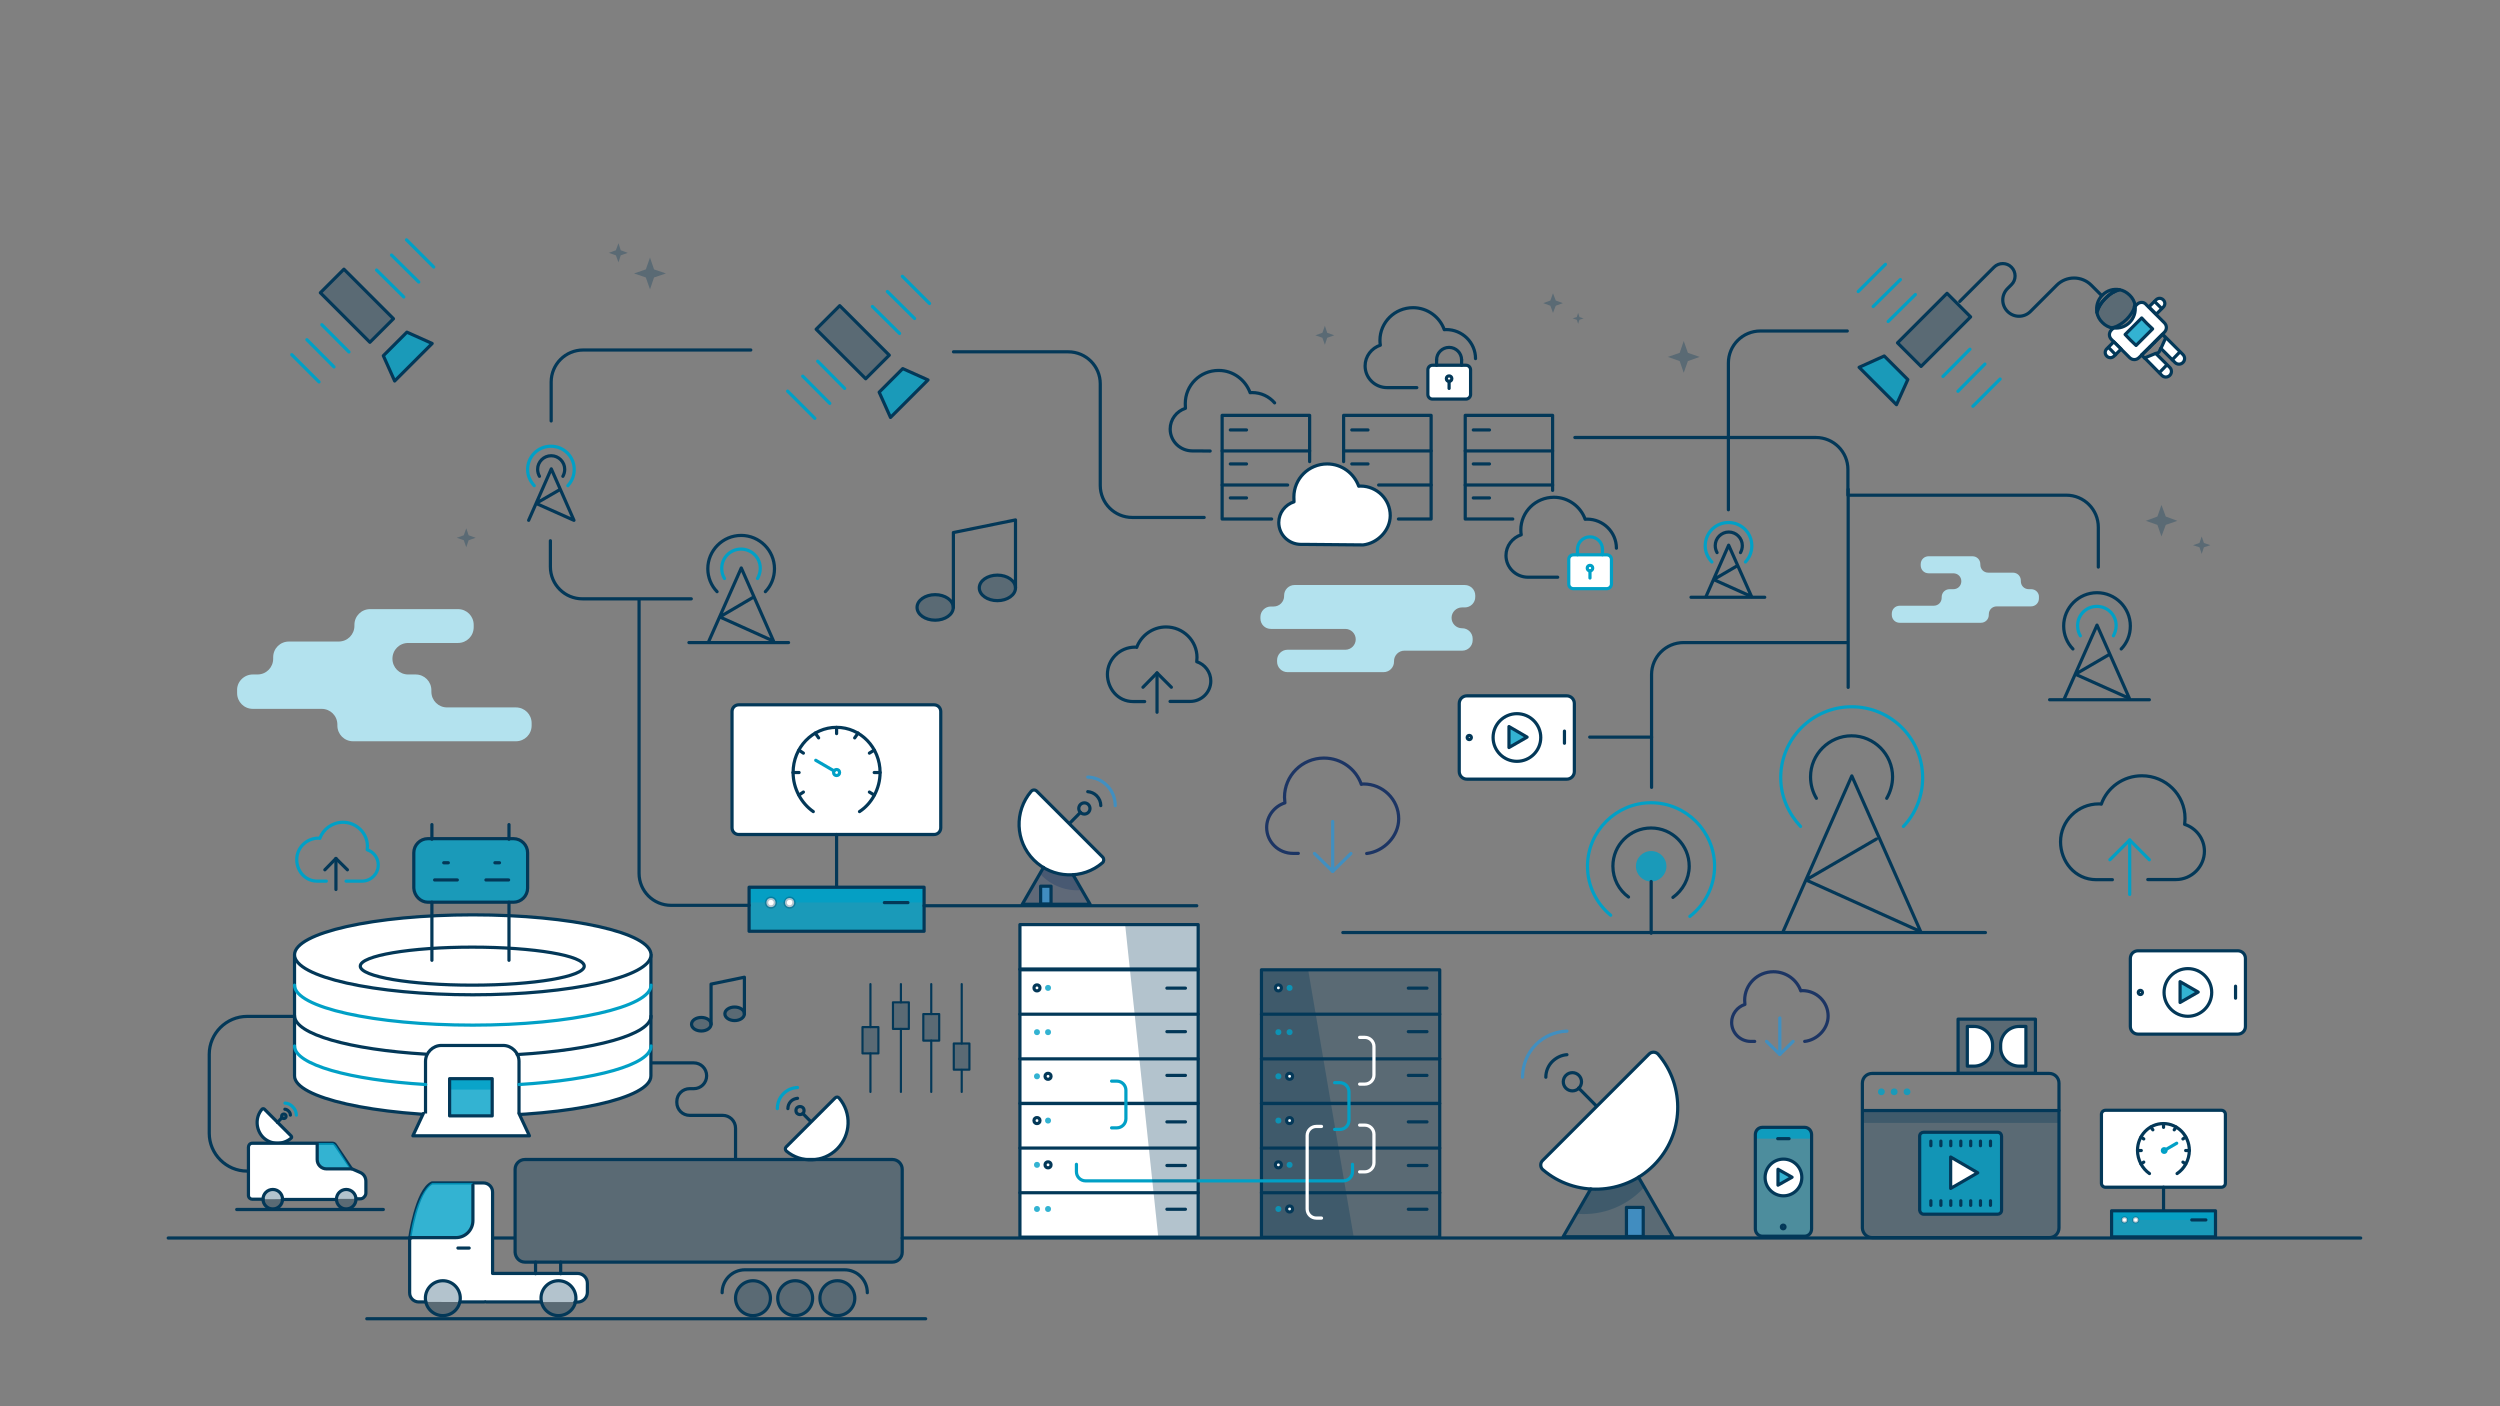 <?xml version="1.0" encoding="utf-8"?>
<!-- Generator: Adobe Illustrator 25.0.1, SVG Export Plug-In . SVG Version: 6.00 Build 0)  -->
<svg version="1.1" id="Layer_1" xmlns="http://www.w3.org/2000/svg" xmlns:xlink="http://www.w3.org/1999/xlink" x="0px" y="0px"
	 viewBox="0 0 1920 1080" style="enable-background:new 0 0 1920 1080;" xml:space="preserve">
<rect x="0" y="0" width="1920" height="1080" fill="#808080" stroke="none"/>
<style type="text/css">
	.st0{fill:#FFFFFF;stroke:#033858;stroke-width:2.468;stroke-linecap:round;stroke-linejoin:round;stroke-miterlimit:10;}
	.st1{fill:none;stroke:#033858;stroke-width:2.468;stroke-linecap:round;stroke-linejoin:round;stroke-miterlimit:10;}
	.st2{opacity:0.8;fill:#01A0C6;enable-background:new    ;}
	.st3{opacity:0.3;fill:#033858;enable-background:new    ;}
	.st4{fill:none;stroke:#01A0C6;stroke-width:2.468;stroke-linecap:round;stroke-linejoin:round;stroke-miterlimit:10;}
	.st5{fill:#FFFFFF;}
	.st6{opacity:0.5;}
	.st7{fill:none;}
	.st8{fill:#B3E2EE;}
	.st9{fill:#FFFFFF;stroke:#033858;stroke-width:2.468;stroke-linecap:round;stroke-linejoin:round;stroke-miterlimit:10;}
	.st10{fill:none;stroke:#033858;stroke-width:2.468;stroke-linecap:round;stroke-linejoin:round;stroke-miterlimit:10;}
	.st11{fill:#FFFFFF;stroke:#01A0C6;stroke-width:2.468;stroke-linecap:round;stroke-linejoin:round;stroke-miterlimit:10;}
	.st12{fill:none;stroke:#01A0C6;stroke-width:2.468;stroke-linecap:round;stroke-linejoin:round;stroke-miterlimit:10;}
	.st13{fill:none;stroke:#033858;stroke-width:1.667;stroke-linecap:round;stroke-linejoin:round;stroke-miterlimit:10;}
	.st14{fill:none;stroke:#FFFFFF;stroke-width:2.468;stroke-linecap:round;stroke-linejoin:round;stroke-miterlimit:10;}
	.st15{opacity:0.3;fill:#133365;enable-background:new    ;}
	.st16{fill:#418DC0;}
	.st17{fill:none;stroke:#418FC0;stroke-width:2.468;stroke-linecap:round;stroke-linejoin:round;stroke-miterlimit:10;}
	.st18{fill:none;stroke:#1C3564;stroke-width:2.468;stroke-linecap:round;stroke-linejoin:round;stroke-miterlimit:10;}
</style>
<g>
	<path class="st0" d="M1642,730.2c-3.3,0-5.9,2.6-5.9,5.9v52.2c0,3.3,2.6,5.9,5.9,5.9h76.6c3.3,0,5.9-2.6,5.9-5.9v-52.2
		c0-3.3-2.6-5.9-5.9-5.9H1642z"/>
	<line class="st1" x1="1716.9" y1="766.6" x2="1716.9" y2="757.4"/>
</g>
<path class="st0" d="M1613.9,908.7c0,1.7,1.4,3.1,3.1,3.1h89c1.7,0,3.1-1.4,3.1-3.1v-52.9c0-1.7-1.4-3.1-3.1-3.1h-89
	c-1.7,0-3.1,1.4-3.1,3.1V908.7z"/>
<line class="st1" x1="1661.6" y1="911.8" x2="1661.6" y2="929.6"/>
<rect x="783.3" y="744.8" class="st0" width="136.9" height="102.6"/>
<line class="st0" x1="920.2" y1="778.9" x2="783.3" y2="778.9"/>
<line class="st0" x1="920.2" y1="744.4" x2="783.3" y2="744.4"/>
<line class="st0" x1="920.2" y1="813.2" x2="783.3" y2="813.2"/>
<rect x="783.3" y="710.1" class="st0" width="136.9" height="34.1"/>
<path class="st0" d="M327,999.9h-5.4c-3.8,0-7-3.1-7-7v-41.6c0,0,5.2-37.4,17.2-42.8h39.5c3.8,0,7,3.1,7,7V978h65.3
	c4,0,7.5,3.3,7.5,7.5v7c0,4-3.3,7.5-7.5,7.5h-2.1"/>
<path class="st0" d="M223.6,872.4c0.5,0.5,0.5,1.4,0,1.7c-6.4,5.4-15.7,5.2-21.6-0.7c-5.7-5.9-6.1-15.5-0.7-21.6
	c0.3-0.3,1.2-0.5,1.7,0L223.6,872.4z"/>
<path class="st0" d="M202,921h-8.2c-1.6,0-3-1.2-3-3V881c0-1.6,1.2-3,3-3h61.5c1,0,1.9,0.5,2.4,1.4l12.2,18.1l6.4,2.8
	c3,1.2,4.7,3.8,4.7,7v8.9c0,1.2-0.5,2.3-1.4,3.1l0,0c-0.7,1-1.9,1.4-3.1,1.4h-3"/>
<path class="st0" d="M499.9,733.3v93c0,17.1-61.3,30.7-136.9,30.7S226.2,843,226.2,826.3v-93"/>
<path class="st0" d="M398.6,855.9v-40.8c0-6.6-5.6-12.2-12.2-12.2H339c-6.6,0-12.2,5.6-12.2,12.2v40.8"/>
<ellipse class="st0" cx="363.1" cy="733.3" rx="136.9" ry="30.7"/>
<polyline class="st0" points="325.1,855.2 317.1,872.3 406.6,872.3 398.6,855.2 "/>
<path class="st0" d="M562.2,635.7c0,3,2.3,5.2,5.2,5.2h149.9c3,0,5.2-2.3,5.2-5.2v-89.2c0-3-2.3-5.2-5.2-5.2H567.4
	c-3,0-5.2,2.3-5.2,5.2V635.7z"/>
<rect x="345.3" y="828.4" class="st2" width="32.7" height="8.4"/>
<rect x="345.3" y="828.4" class="st2" width="32.7" height="28.6"/>
<line class="st1" x1="1813" y1="950.8" x2="692.9" y2="950.8"/>
<line class="st1" x1="315.7" y1="950.8" x2="129.2" y2="950.8"/>
<line class="st1" x1="710.9" y1="1012.8" x2="281.7" y2="1012.8"/>
<line class="st1" x1="294.4" y1="928.9" x2="181.8" y2="928.9"/>
<circle class="st3" cx="643.1" cy="997" r="13.4"/>
<circle class="st3" cx="610.7" cy="997" r="13.4"/>
<circle class="st3" cx="578.3" cy="997" r="13.4"/>
<circle class="st3" cx="428.9" cy="997" r="13.4"/>
<circle class="st3" cx="340.1" cy="997" r="13.4"/>
<line class="st1" x1="394.9" y1="950.8" x2="379.3" y2="950.8"/>
<circle class="st1" cx="643.1" cy="997" r="13.4"/>
<circle class="st1" cx="610.7" cy="997" r="13.4"/>
<circle class="st1" cx="578.3" cy="997" r="13.4"/>
<circle class="st1" cx="428.9" cy="997" r="13.4"/>
<circle class="st1" cx="340.1" cy="997" r="13.4"/>
<path class="st1" d="M415.8,999.9H374c-0.3,0-0.9,0-1.2-0.2c-0.3,0-0.7,0.2-1.2,0.2h-18.3"/>
<line class="st1" x1="430.6" y1="969.3" x2="430.6" y2="978.2"/>
<line class="st1" x1="411.3" y1="969.3" x2="411.3" y2="978.2"/>
<path class="st1" d="M666.1,992.8L666.1,992.8c0-9.8-7.8-17.6-17.6-17.6h-76.3c-9.8,0-17.6,7.8-17.6,17.6l0,0"/>
<line class="st1" x1="360.3" y1="958.5" x2="351.7" y2="958.5"/>
<path class="st2" d="M269.2,897.3h-18.5c0,0-7.1-1.2-7.1-6.8c0-5.6,0-12.7,0-12.7h12c0,0,1.4,0.5,2.6,2.1
	C259.3,881.5,269.2,897.3,269.2,897.3z"/>
<path class="st2" d="M328.6,692.9h65.8c5.9,0,10.8-4.9,10.8-10.8v-27.2c0-5.9-4.9-10.8-10.8-10.8h-65.8c-5.9,0-10.8,4.9-10.8,10.8
	v27.2C318.1,688,323,692.9,328.6,692.9z"/>
<path class="st2" d="M314.8,950.5c0,0,4-33.4,17.1-42c13.2,0,31.3,0,31.3,0v30c0,0-0.9,12-13.1,12S314.8,950.5,314.8,950.5z"/>
<path class="st3" d="M403.1,969.3h282.3c4,0,7.5-3.3,7.5-7.5V898c0-4-3.3-7.5-7.5-7.5H403.1c-4,0-7.5,3.3-7.5,7.5v63.7
	C395.8,966,399.1,969.3,403.1,969.3z"/>
<ellipse class="st3" cx="538.6" cy="786.6" rx="7.5" ry="5.2"/>
<ellipse class="st3" cx="564.2" cy="778.6" rx="7.5" ry="5.2"/>
<line class="st1" x1="258" y1="683.1" x2="258" y2="659.3"/>
<polyline class="st1" points="266.8,668 258,659.3 249.5,668 "/>
<path class="st4" d="M250.6,676.7h-7c-9.6,0-15.7-8.2-15.7-16.5c0-9.1,7.5-16.5,16.7-16.5c0.3,0,0.7,0,1,0.2
	c2.6-7.1,9.6-12.4,17.8-12.4c10.4,0,18.8,8.4,18.8,18.5c0,0.9-0.2,1.7-0.2,2.6c4.9,1.6,8.5,6.3,8.5,11.7c0,6.8-5.6,12.4-12.5,12.4
	h-12.2"/>
<ellipse class="st1" cx="538.6" cy="786.6" rx="7.5" ry="5.2"/>
<ellipse class="st1" cx="564.2" cy="778.6" rx="7.5" ry="5.2"/>
<polyline class="st1" points="546.1,786.6 546.1,755.8 571.7,750.5 571.7,778.6 "/>
<rect x="1621.7" y="929.9" class="st2" width="79.8" height="20"/>
<rect x="1621.7" y="929.9" class="st2" width="79.8" height="7"/>
<circle class="st5" cx="1640.2" cy="936.9" r="2.1"/>
<path class="st3" d="M1640.2,935.7c0.9,0,1.4,0.5,1.2,1.2c0,0.7-0.5,1.2-1.2,1.2s-1.2-0.5-1.2-1.2
	C1638.9,936.2,1639.5,935.7,1640.2,935.7 M1640.2,934.1c-1.4,0-2.6,1.4-2.8,2.8c0,1.6,1.2,2.8,2.8,2.8s2.8-1.2,2.8-2.8
	C1642.9,935.3,1641.7,934.1,1640.2,934.1L1640.2,934.1z"/>
<circle class="st5" cx="1631.6" cy="936.9" r="2.1"/>
<path class="st3" d="M1631.6,935.7c0.7,0,1.4,0.5,1.2,1.2c0,0.7-0.5,1.2-1.2,1.2s-1.2-0.5-1.2-1.2
	C1630.4,936.2,1630.9,935.7,1631.6,935.7 M1631.6,934.1c-1.6,0-2.8,1.4-2.8,2.8c0,1.6,1.2,2.8,2.8,2.8s2.8-1.2,2.8-2.8
	C1634.4,935.3,1633.2,934.1,1631.6,934.1L1631.6,934.1z"/>
<line class="st1" x1="1694.1" y1="936.9" x2="1683.3" y2="936.9"/>
<g class="st6">
	<g>
		<path class="st2" d="M1348.1,943.8c0,3.1,2.4,5.6,5.4,5.6h32.4c3,0,5.4-2.4,5.4-5.6v-72.4c0-3.1-2.4-5.6-5.4-5.6h-32.4
			c-3,0-5.4,2.4-5.4,5.6V943.8z"/>
		<line class="st7" x1="1374" y1="874.5" x2="1365.3" y2="874.5"/>
	</g>
	<circle class="st2" cx="1369.5" cy="942.3" r="1.4"/>
</g>
<g>
	<circle class="st5" cx="1369.7" cy="904.3" r="14.1"/>
</g>
<polygon class="st2" points="1688.2,761.9 1674.3,753.9 1674.3,769.9 "/>
<path class="st3" d="M1503.8,782.7v41.6h59.4v-41.6H1503.8z M1536.5,803.5c0-8.4,6.8-15.2,15.2-15.2h4.2v30.5h-4.2
	C1543.3,818.8,1536.5,811.8,1536.5,803.5z M1510.9,788.5h4.2c8.4,0,15.2,6.8,15.2,15.2c0,8.4-6.8,15.2-15.2,15.2h-4.2V788.5z"/>
<polygon class="st2" points="1376.3,904.1 1365.5,898 1365.5,910.2 "/>
<path class="st2" d="M1353.5,865.8h32.4c3,0,5.4,2.4,5.4,5.6v3.1h-43.2v-3.1C1348.1,868.4,1350.5,865.8,1353.5,865.8z"/>
<path class="st3" d="M1581.3,852.6v90c0,4.4-3.5,8-8,8h-135c-4.4,0-8-3.5-8-8v-90H1581.3z"/>
<rect x="1430.3" y="852.1" class="st3" width="151" height="10.3"/>
<path class="st2" d="M1477.3,932.5h56.9c1.6,0,3-1.2,3-3v-56.9c0-1.6-1.2-3-3-3h-56.9c-1.6,0-3,1.2-3,3v56.9
	C1474.5,931.1,1475.7,932.5,1477.3,932.5z"/>
<polygon class="st5" points="1518.9,900.7 1498.1,888.6 1498.1,912.7 "/>
<g>
	<g>
		<path class="st1" d="M1348.1,943.8c0,3.1,2.4,5.6,5.4,5.6h32.4c3,0,5.4-2.4,5.4-5.6v-72.4c0-3.1-2.4-5.6-5.4-5.6h-32.4
			c-3,0-5.4,2.4-5.4,5.6V943.8z"/>
		<line class="st1" x1="1374" y1="874.5" x2="1365.3" y2="874.5"/>
	</g>
	<circle class="st1" cx="1369.5" cy="942.3" r="1.4"/>
</g>
<circle class="st4" cx="1662.1" cy="883.6" r="1.4"/>
<path class="st1" d="M1672,901.3c5.6-3.7,9.4-10.4,9.4-17.8c0-11.3-8.9-20.6-19.9-20.6s-19.9,9.2-19.9,20.6c0,7.3,3.8,14.1,9.2,17.8
	"/>
<line class="st1" x1="1644.5" y1="883.6" x2="1641.7" y2="883.6"/>
<line class="st1" x1="1661.6" y1="865.8" x2="1661.6" y2="863"/>
<line class="st1" x1="1653.4" y1="867.7" x2="1651.8" y2="865.6"/>
<line class="st1" x1="1646.4" y1="874.7" x2="1644.3" y2="873.3"/>
<line class="st1" x1="1644.3" y1="893.9" x2="1646.4" y2="892.5"/>
<g>
	<line class="st1" x1="1678.6" y1="883.6" x2="1681.4" y2="883.6"/>
	<line class="st1" x1="1669.8" y1="867.7" x2="1671.3" y2="865.6"/>
	<line class="st1" x1="1676.5" y1="874.7" x2="1678.6" y2="873.3"/>
	<line class="st1" x1="1678.6" y1="893.9" x2="1676.5" y2="892.5"/>
</g>
<line class="st4" x1="1663.3" y1="882.9" x2="1671.7" y2="878"/>
<g>
	<g>
		<rect x="1503.8" y="782.7" class="st1" width="59.4" height="41.6"/>
	</g>
	<g>
		<path class="st0" d="M1550.8,818.8h5.1v-30.5h-5.1c-7.8,0-14.3,6.4-14.3,14.3v2.1C1536.5,812.4,1543,818.8,1550.8,818.8z"/>
		<path class="st0" d="M1516,788.3h-5.1v30.5h5.1c7.8,0,14.3-6.4,14.3-14.3v-2.1C1530.3,794.8,1523.8,788.3,1516,788.3z"/>
	</g>
</g>
<path class="st1" d="M1437.8,950.5h136c4.2,0,7.5-3.3,7.5-7.5V831.9c0-4.2-3.3-7.5-7.5-7.5h-136c-4.2,0-7.5,3.3-7.5,7.5v111.3
	C1430.5,947.2,1433.8,950.5,1437.8,950.5z"/>
<line class="st1" x1="1581.3" y1="852.9" x2="1430.5" y2="852.9"/>
<g>
	<circle class="st2" cx="1464.6" cy="838.5" r="2.6"/>
	<circle class="st2" cx="1454.7" cy="838.5" r="2.6"/>
	<circle class="st2" cx="1444.9" cy="838.5" r="2.6"/>
</g>
<polygon class="st1" points="1688.2,761.9 1674.3,753.9 1674.3,769.9 "/>
<g>
	<circle class="st1" cx="1680.3" cy="762.2" r="18.3"/>
</g>
<rect x="1621.7" y="929.9" class="st1" width="79.8" height="20"/>
<g>
	<line class="st1" x1="1528.7" y1="879.9" x2="1528.7" y2="876.4"/>
	<line class="st1" x1="1521" y1="879.9" x2="1521" y2="876.4"/>
	<line class="st1" x1="1513.5" y1="879.9" x2="1513.5" y2="876.4"/>
	<line class="st1" x1="1505.9" y1="879.9" x2="1505.9" y2="876.4"/>
	<line class="st1" x1="1498.2" y1="879.9" x2="1498.2" y2="876.4"/>
	<line class="st1" x1="1490.6" y1="879.9" x2="1490.6" y2="876.4"/>
	<line class="st1" x1="1482.9" y1="879.9" x2="1482.9" y2="876.4"/>
</g>
<g>
	<line class="st1" x1="1528.7" y1="925.7" x2="1528.7" y2="922.2"/>
	<line class="st1" x1="1521" y1="925.7" x2="1521" y2="922.2"/>
	<line class="st1" x1="1513.5" y1="925.7" x2="1513.5" y2="922.2"/>
	<line class="st1" x1="1505.9" y1="925.7" x2="1505.9" y2="922.2"/>
	<line class="st1" x1="1498.2" y1="925.7" x2="1498.2" y2="922.2"/>
	<line class="st1" x1="1490.6" y1="925.7" x2="1490.6" y2="922.2"/>
	<line class="st1" x1="1482.9" y1="925.7" x2="1482.9" y2="922.2"/>
</g>
<polygon class="st1" points="1518.9,900.7 1498.1,888.6 1498.1,912.7 "/>
<path class="st1" d="M1477.3,932.5h56.9c1.6,0,3-1.2,3-3v-56.9c0-1.6-1.2-3-3-3h-56.9c-1.6,0-3,1.2-3,3v56.9
	C1474.5,931.1,1475.7,932.5,1477.3,932.5z"/>
<polygon class="st1" points="1376.3,904.1 1365.5,898 1365.5,910.2 "/>
<g>
	<circle class="st1" cx="1369.7" cy="904.3" r="14.1"/>
</g>
<line class="st1" x1="622.9" y1="861.6" x2="616.6" y2="855.2"/>
<path class="st1" d="M612.5,843.5c-1.9,0.2-3.7,0.9-5.1,2.3c-1.6,1.6-2.3,3.7-2.3,5.6"/>
<path class="st4" d="M612.5,835.2c-4,0.2-7.8,1.7-10.8,4.7c-3.1,3.1-4.7,7.3-4.7,11.5"/>
<path class="st0" d="M641.4,843.2c0.9-0.9,2.3-0.9,3.1,0.2c9.6,11.3,9.1,28.2-1.6,39c-10.6,10.6-27.7,11.1-39,1.6
	c-0.9-0.9-1-2.3-0.2-3.1L641.4,843.2z"/>
<circle class="st1" cx="614.4" cy="852.9" r="3.1"/>
<path class="st1" d="M363.2,910.1v27.3c0,7.1-5.7,13.1-13.1,13.1h-35.4"/>
<path class="st1" d="M403.1,969.3h282.3c4,0,7.5-3.3,7.5-7.5V898c0-4-3.3-7.5-7.5-7.5H403.1c-4,0-7.5,3.3-7.5,7.5v63.7
	C395.8,966,399.1,969.3,403.1,969.3z"/>
<line class="st1" x1="216.6" y1="858.3" x2="213.1" y2="862"/>
<path class="st1" d="M223,856.4c0-1.2-0.5-2.3-1.4-3.1c-0.7-0.7-1.7-1.4-2.8-1.4"/>
<path class="st4" d="M227.6,856.4c0-2.3-1-4.7-2.8-6.4c-1.6-1.7-3.8-2.8-5.9-2.8"/>
<circle class="st1" cx="218" cy="857.3" r="1.7"/>
<circle class="st1" cx="209.5" cy="921" r="7.5"/>
<circle class="st1" cx="265.9" cy="921" r="7.5"/>
<line class="st1" x1="258.4" y1="921.2" x2="216.8" y2="921.2"/>
<path class="st1" d="M269.9,897.7h-19.2c-3.8,0-7.1-3.1-7.1-7.1v-12.2"/>
<path class="st4" d="M226.2,756.6c0,17.1,61.3,30.7,136.9,30.7s136.9-13.9,136.9-30.7"/>
<path class="st1" d="M397.2,809.9c59.2-3.5,102.8-15.3,102.8-29.6"/>
<path class="st1" d="M226.2,780c0,14.3,42.5,26.1,100.7,29.6"/>
<path class="st4" d="M398.6,832.9c58.5-3.5,101.4-15.3,101.4-29.6"/>
<path class="st4" d="M226.2,803.3c0,14.3,42.5,26.1,100.7,29.6"/>
<path class="st1" d="M328.6,692.9h65.8c5.9,0,10.8-4.9,10.8-10.8v-27.2c0-5.9-4.9-10.8-10.8-10.8h-65.8c-5.9,0-10.8,4.9-10.8,10.8
	v27.2C318.1,688,323,692.9,328.6,692.9z"/>
<line class="st1" x1="390.9" y1="692.9" x2="390.9" y2="737.5"/>
<line class="st1" x1="390.9" y1="633.3" x2="390.9" y2="644.5"/>
<line class="st1" x1="331.7" y1="692.9" x2="331.7" y2="737.5"/>
<line class="st1" x1="331.7" y1="633.3" x2="331.7" y2="644.5"/>
<line class="st1" x1="390.6" y1="675.8" x2="373.2" y2="675.8"/>
<line class="st1" x1="383.6" y1="662.6" x2="380.1" y2="662.6"/>
<line class="st1" x1="351.2" y1="675.8" x2="333.8" y2="675.8"/>
<line class="st1" x1="344.3" y1="662.6" x2="340.8" y2="662.6"/>
<rect x="345.3" y="828.4" class="st1" width="32.7" height="28.6"/>
<ellipse class="st1" cx="362.7" cy="742" rx="86" ry="14.6"/>
<g>
	
		<rect x="261.4" y="207.9" transform="matrix(0.707 -0.707 0.707 0.707 -85.755 262.666)" class="st3" width="25.6" height="53.8"/>
	<polygon class="st2" points="312.5,255.1 294.4,273.2 303.1,292.6 331.9,263.8 	"/>
	
		<rect x="261.4" y="207.9" transform="matrix(0.707 -0.707 0.707 0.707 -85.755 262.666)" class="st1" width="25.6" height="53.8"/>
	<polygon class="st1" points="312.5,255.1 294.4,273.2 303.1,292.6 331.9,263.8 	"/>
	<line class="st4" x1="247.2" y1="249.4" x2="268" y2="270.3"/>
	<line class="st4" x1="235.7" y1="260.9" x2="256.5" y2="281.8"/>
	<line class="st4" x1="224.1" y1="272.4" x2="245" y2="293.3"/>
	<line class="st4" x1="312.2" y1="184.2" x2="333.1" y2="205.1"/>
	<line class="st4" x1="300.7" y1="195.9" x2="321.6" y2="216.6"/>
	<line class="st4" x1="289.2" y1="207.4" x2="310.1" y2="228.1"/>
</g>
<circle class="st3" cx="209.5" cy="921" r="7.5"/>
<circle class="st3" cx="265.9" cy="921" r="7.5"/>
<path class="st1" d="M189.8,899.4L189.8,899.4c-16,0-29.1-13.1-29.1-29.1v-60.6c0-16,13.1-29.1,29.1-29.1H226"/>
<path class="st1" d="M564.9,890.2v-23.7c0-5.6-4.5-9.9-9.9-9.9h-25.3c-5.6,0-9.9-4.5-9.9-9.9V846c0-5.6,4.5-9.9,9.9-9.9h3.1
	c5.6,0,9.9-4.5,9.9-9.9l0,0c0-5.6-4.5-9.9-9.9-9.9h-31.7"/>
<path class="st8" d="M194.1,518h3.6c6.8,0,12.1-5.4,12.1-12.1v-1.1c0-6.8,5.4-12.1,12.1-12.1h38.2c6.8,0,12.1-5.4,12.1-12.1v-0.7
	c0-6.8,5.4-12.1,12.1-12.1h67.4c6.8,0,12.1,5.4,12.1,12.1v1.8c0,6.8-5.4,12.1-12.1,12.1h-38.2c-6.8,0-12.1,5.4-12.1,12.1l0,0
	c0,6.8,5.4,12.1,12.1,12.1h5.7c6.8,0,12.1,5.4,12.1,12.1v1.1c0,6.8,5.4,12.1,12.1,12.1h52.8c6.8,0,12.1,5.4,12.1,12.1v1.8
	c0,6.8-5.4,12.1-12.1,12.1H271.2c-6.8,0-12.1-5.4-12.1-12.1v-0.7c0-6.8-5.4-12.1-12.1-12.1h-52.8c-6.8,0-12.1-5.4-12.1-12.1v-1.8
	C181.7,523.7,187.4,518,194.1,518z"/>
<g>
	<line class="st1" x1="1524.8" y1="716.2" x2="1031.3" y2="716.2"/>
</g>
<rect x="1458.6" y="240.4" transform="matrix(0.707 -0.707 0.707 0.707 256.095 1124.579)" class="st3" width="53.8" height="25.6"/>
<polygon class="st2" points="1465.2,291.5 1447.1,273.4 1427.8,282.1 1456.5,310.8 "/>
<path class="st9" d="M1046.9,418.5c11.1-1.3,20.8-11.1,20.8-22.6c0-12.5-10.3-22.6-22.7-22.6c-0.4,0-0.9,0-1.5,0.1
	c-3.6-9.8-12.9-17.1-24.2-17.1c-14.3,0-25.6,11.4-25.6,25.4c0,1.3,0.1,2.4,0.1,3.7c-6.8,2.2-11.7,8.5-11.7,15.9
	c0,9.4,7.7,16.8,17.1,16.8h3.6L1046.9,418.5z"/>
<path class="st10" d="M978.9,309.4c-4.2-4.9-10.4-7.9-17.3-7.9c-0.4,0-0.9,0-1.5,0.1c-3.6-9.8-12.9-17.1-24.2-17.1
	c-14.3,0-25.6,11.4-25.6,25.4c0,1.3,0.1,2.4,0.1,3.7c-6.8,2.2-11.7,8.5-11.7,15.9c0,9.4,7.7,16.8,17.1,16.8h3.6l10,0.1"/>
<g>
	<line class="st10" x1="888.6" y1="547" x2="888.6" y2="516.8"/>
	<polyline class="st10" points="899.6,527.8 888.6,516.8 877.8,527.8 	"/>
	<path class="st10" d="M879.1,538.8h-8.8c-12.1,0-19.8-10.4-19.8-20.9c0-11.5,9.5-20.9,21.2-20.9c0.4,0,0.9,0,1.3,0.2
		c3.3-9,12.1-15.7,22.5-15.7c13.2,0,23.8,10.6,23.8,23.4c0,1.1-0.2,2.2-0.2,3.3c6.2,2,10.8,7.9,10.8,14.8c0,8.6-7.1,15.7-15.9,15.7
		h-15.4"/>
</g>
<g>
	<ellipse class="st3" cx="718.2" cy="466.5" rx="13.9" ry="9.8"/>
	<ellipse class="st3" cx="766" cy="451.5" rx="13.9" ry="9.8"/>
	<ellipse class="st1" cx="718.2" cy="466.5" rx="13.9" ry="9.8"/>
	<ellipse class="st1" cx="766" cy="451.5" rx="13.9" ry="9.8"/>
	<polyline class="st1" points="732.2,466.5 732.2,409 779.9,399.3 779.9,451.5 	"/>
</g>
<rect x="1458.6" y="240.4" transform="matrix(0.707 -0.707 0.707 0.707 256.095 1124.579)" class="st1" width="53.8" height="25.6"/>
<polygon class="st1" points="1465.2,291.5 1447.1,273.4 1427.8,282.1 1456.5,310.8 "/>
<line class="st4" x1="1471" y1="226.2" x2="1450.1" y2="246.9"/>
<line class="st4" x1="1459.5" y1="214.7" x2="1438.6" y2="235.4"/>
<line class="st4" x1="1448" y1="203" x2="1427.1" y2="223.9"/>
<line class="st4" x1="1536.1" y1="291.1" x2="1515.2" y2="312"/>
<line class="st4" x1="1524.4" y1="279.6" x2="1503.7" y2="300.5"/>
<line class="st4" x1="1512.9" y1="268.2" x2="1492.2" y2="289.1"/>
<rect x="642.2" y="235.9" transform="matrix(0.707 -0.707 0.707 0.707 6.001 540.108)" class="st3" width="25.6" height="53.8"/>
<polygon class="st2" points="693.3,283.1 675.2,301.2 683.9,320.6 712.7,291.8 "/>
<rect x="642.2" y="235.9" transform="matrix(0.707 -0.707 0.707 0.707 6.001 540.108)" class="st1" width="25.6" height="53.8"/>
<polygon class="st1" points="693.3,283.1 675.2,301.2 683.9,320.6 712.7,291.8 "/>
<line class="st4" x1="628" y1="277.4" x2="648.7" y2="298.3"/>
<line class="st4" x1="616.5" y1="288.9" x2="637.3" y2="309.8"/>
<line class="st4" x1="604.9" y1="300.4" x2="625.8" y2="321.3"/>
<line class="st4" x1="693" y1="212.2" x2="713.9" y2="233.1"/>
<line class="st4" x1="681.5" y1="223.9" x2="702.4" y2="244.6"/>
<line class="st4" x1="670" y1="235.4" x2="690.9" y2="256.1"/>
<path class="st1" d="M1395,613.1c-2.8-4.7-4.5-10.3-4.5-16.5c0-17.4,14.3-31.5,31.5-31.5c17.4,0,31.5,14.3,31.5,31.5
	c0,5.9-1.7,11.7-4.5,16.5"/>
<path class="st4" d="M1382.8,634.7c-9.2-9.8-15.2-23-15.2-37.4c0-30.1,24.4-54.5,54.5-54.5c30.1,0,54.5,24.4,54.5,54.5
	c0,14.6-5.6,27.7-14.8,37.4"/>
<polyline class="st1" points="1369.4,715.5 1422.2,595.9 1475.1,715.5 1387,675.8 1441,644.4 "/>
<path class="st1" d="M1318.7,424.4c-0.9-1.6-1.4-3.5-1.4-5.4c0-5.7,4.7-10.4,10.4-10.4c5.7,0,10.4,4.7,10.4,10.4
	c0,1.9-0.5,3.8-1.4,5.4"/>
<path class="st4" d="M1314.7,431.6c-3-3.3-5.1-7.5-5.1-12.4c0-9.9,8-17.9,17.9-17.9c9.9,0,17.9,8,17.9,17.9c0,4.9-1.9,9.1-4.9,12.4"
	/>
<polyline class="st1" points="1310.2,458.2 1327.6,418.7 1345.2,458.2 1316.1,445.1 1333.9,434.7 "/>
<circle class="st2" cx="1268.1" cy="665.3" r="11.7"/>
<path class="st1" d="M1284.8,689.2c7.5-5.4,12.5-14.1,12.5-24c0-16.2-13.1-29.3-29.3-29.3s-29.3,13.1-29.3,29.3
	c0,9.8,4.7,18.5,12,23.7"/>
<path class="st4" d="M1297.8,703.8c11.5-8.9,19-23,19-38.5c0-26.8-21.9-48.8-48.8-48.8c-26.8,0-48.8,21.9-48.8,48.8
	c0,15.2,7,28.7,17.8,37.6"/>
<line class="st1" x1="1268.1" y1="677" x2="1268.1" y2="716.7"/>
<g>
	<path class="st10" d="M1241.4,421c0-12.3-10.1-22.3-22.6-22.3c-0.4,0-1,0-1.4,0.1c-3.4-9.7-12.9-16.9-24-16.9
		c-14,0-25.4,11.2-25.4,25.1c0,1.2,0.1,2.5,0.3,3.7c-6.7,2.2-11.7,8.5-11.7,15.9c0,9.2,7.5,16.7,17,16.7h3.6h19.1"/>
	<g>
		<g>
			<path class="st11" d="M1234,452.1h-25.6c-2.1,0-3.6-1.6-3.6-3.6v-18.8c0-2.1,1.6-3.6,3.6-3.6h25.6c2.1,0,3.6,1.6,3.6,3.6v18.8
				C1237.6,450.5,1235.9,452.1,1234,452.1z"/>
		</g>
		<g>
			<circle class="st12" cx="1221.1" cy="436.3" r="2.1"/>
			<line class="st12" x1="1221.1" y1="438.4" x2="1221.1" y2="443.9"/>
		</g>
	</g>
	<g>
		<line class="st12" x1="1230.7" y1="421.9" x2="1230.7" y2="426"/>
		<line class="st12" x1="1211.5" y1="426" x2="1211.5" y2="421.9"/>
	</g>
	<path class="st12" d="M1211.5,421.9c0-5.3,4.3-9.6,9.6-9.6c5.3,0,9.6,4.3,9.6,9.6"/>
</g>
<g>
	<path class="st10" d="M1133.2,275.4c0-12.3-10.1-22.3-22.6-22.3c-0.4,0-1,0-1.4,0.1c-3.4-9.7-12.9-16.9-24-16.9
		c-14,0-25.4,11.2-25.4,25.1c0,1.2,0.1,2.5,0.3,3.7c-6.7,2.2-11.7,8.5-11.7,15.9c0,9.2,7.5,16.7,17,16.7h3.6h19.1"/>
	<g>
		<g>
			<path class="st9" d="M1125.8,306.5h-25.6c-2.1,0-3.6-1.6-3.6-3.6v-18.8c0-2.1,1.6-3.6,3.6-3.6h25.6c2.1,0,3.6,1.6,3.6,3.6V303
				C1129.4,304.9,1127.7,306.5,1125.8,306.5z"/>
		</g>
		<g>
			<circle class="st10" cx="1112.9" cy="290.8" r="2.1"/>
			<line class="st10" x1="1112.9" y1="292.8" x2="1112.9" y2="298.3"/>
		</g>
	</g>
	<g>
		<line class="st10" x1="1122.5" y1="276.4" x2="1122.5" y2="280.5"/>
		<line class="st10" x1="1103.3" y1="280.5" x2="1103.3" y2="276.4"/>
	</g>
	<path class="st10" d="M1103.3,276.4c0-5.3,4.3-9.6,9.6-9.6c5.3,0,9.6,4.3,9.6,9.6"/>
</g>
<rect x="575.3" y="681.4" class="st2" width="134.4" height="33.8"/>
<rect x="575.3" y="681.4" class="st2" width="134.4" height="11.7"/>
<circle class="st5" cx="606.4" cy="693.2" r="3.5"/>
<path class="st3" d="M606.4,691.1c1.6,0,2.4,0.9,2.1,2.1c0,1.2-0.9,2.1-2.1,2.1s-2.1-0.9-2.1-2.1S605.2,691.1,606.4,691.1
	 M606.4,688.5c-2.3,0-4.4,2.3-4.7,4.7c0,2.6,2.1,4.7,4.7,4.7c2.6,0,4.7-2.1,4.7-4.7S609,688.5,606.4,688.5L606.4,688.5z"/>
<circle class="st5" cx="592.1" cy="693.2" r="3.5"/>
<path class="st3" d="M592.1,691.1c1,0,2.3,0.9,2.1,2.1c0,1.2-0.9,2.1-2.1,2.1s-2.1-0.9-2.1-2.1S590.9,691.1,592.1,691.1
	 M592.1,688.5c-2.8,0-4.7,2.3-4.7,4.7c0,2.6,2.1,4.7,4.7,4.7s4.7-2.1,4.7-4.7S594.8,688.5,592.1,688.5L592.1,688.5z"/>
<line class="st1" x1="697.3" y1="693.2" x2="679.2" y2="693.2"/>
<circle class="st4" cx="642.5" cy="593.3" r="2.3"/>
<path class="st1" d="M660.1,623.3c9.4-6.1,15.8-17.6,15.8-30c0-19.2-15-34.7-33.4-34.7c-18.5,0-33.4,15.5-33.4,34.7
	c0,12.4,6.4,23.7,15.5,30"/>
<line class="st1" x1="613.7" y1="593.3" x2="609" y2="593.3"/>
<line class="st1" x1="642.5" y1="563.4" x2="642.5" y2="558.7"/>
<line class="st1" x1="628.7" y1="566.7" x2="626.1" y2="563"/>
<line class="st1" x1="617" y1="578.4" x2="613.6" y2="576.1"/>
<line class="st1" x1="613.6" y1="610.6" x2="617" y2="608.3"/>
<line class="st1" x1="671.4" y1="593.3" x2="675.9" y2="593.3"/>
<line class="st1" x1="656.4" y1="566.7" x2="659" y2="563"/>
<line class="st1" x1="667.7" y1="578.4" x2="671.4" y2="576.1"/>
<line class="st1" x1="671.4" y1="610.6" x2="667.7" y2="608.3"/>
<line class="st4" x1="640.6" y1="592.1" x2="626.5" y2="583.9"/>
<rect x="575.3" y="681.4" class="st1" width="134.4" height="33.8"/>
<line class="st1" x1="642.5" y1="640.9" x2="642.5" y2="680.8"/>
<g>
	<path class="st0" d="M1126.6,534.4c-3.3,0-5.9,2.6-5.9,5.9v52.2c0,3.3,2.6,5.9,5.9,5.9h76.6c3.3,0,5.9-2.6,5.9-5.9v-52.2
		c0-3.3-2.6-5.9-5.9-5.9H1126.6z"/>
	<line class="st1" x1="1201.5" y1="570.8" x2="1201.5" y2="561.5"/>
</g>
<g>
	<path class="st4" d="M1597.7,488.3c-1.4-2.3-2.1-4.9-2.1-7.8c0-8.2,6.6-14.8,14.8-14.8c8.2,0,14.8,6.6,14.8,14.8
		c0,2.8-0.9,5.6-2.1,7.8"/>
	<path class="st1" d="M1592,498.4c-4.4-4.5-7.1-10.8-7.1-17.6c0-14.1,11.5-25.6,25.6-25.6s25.6,11.5,25.6,25.6
		c0,6.8-2.6,13.1-7,17.6"/>
	<polyline class="st1" points="1585.5,536.4 1610.5,480.1 1635.4,536.4 1593.9,517.8 1619.3,503 	"/>
	<line class="st1" x1="1650.7" y1="537.4" x2="1574.1" y2="537.4"/>
</g>
<path class="st4" d="M556.4,444.3c-1.4-2.3-2.1-4.9-2.1-7.8c0-8.2,6.6-14.8,14.8-14.8c8.2,0,14.8,6.6,14.8,14.8
	c0,2.8-0.9,5.6-2.1,7.8"/>
<path class="st1" d="M550.7,454.4c-4.4-4.5-7.1-10.8-7.1-17.6c0-14.1,11.5-25.6,25.6-25.6c14.1,0,25.6,11.5,25.6,25.6
	c0,6.8-2.6,13.1-7,17.6"/>
<polyline class="st1" points="544.4,492.4 569.3,436.2 594.1,492.4 552.8,473.8 578,459 "/>
<line class="st1" x1="529.1" y1="493.5" x2="605.6" y2="493.5"/>
<line class="st1" x1="1355.3" y1="458.7" x2="1298.7" y2="458.7"/>
<g>
	<path class="st1" d="M414.3,365.8c-0.9-1.6-1.4-3.5-1.4-5.4c0-5.7,4.7-10.4,10.4-10.4s10.4,4.7,10.4,10.4c0,1.9-0.5,3.8-1.4,5.4"/>
	<path class="st4" d="M410.3,373c-3-3.3-5.1-7.5-5.1-12.4c0-9.9,8-17.9,17.9-17.9c9.9,0,17.9,8,17.9,17.9c0,4.9-1.9,9.1-4.9,12.4"/>
	<polyline class="st1" points="406,399.6 423.4,360.1 440.8,399.6 411.7,386.6 429.5,376.3 	"/>
</g>
<path class="st1" d="M1611.5,435.5v-30.6c0-13.6-11-24.6-24.6-24.6h-167.7v-19.7c0-13.6-11-24.6-24.6-24.6h-185.1"/>
<line class="st1" x1="1419.4" y1="527.9" x2="1419.4" y2="375.8"/>
<path class="st1" d="M1268.4,604.7v-86.6c0-13.6,11-24.6,24.6-24.6h125.7"/>
<path class="st1" d="M1327.4,391.5V278.8c0-13.6,11-24.6,24.6-24.6h66.7"/>
<line class="st1" x1="1268.4" y1="566.1" x2="1220.9" y2="566.1"/>
<path class="st1" d="M732.3,270.2h88.1c13.6,0,24.6,11,24.6,24.6v78c0,13.6,11,24.6,24.6,24.6h55.2"/>
<path class="st1" d="M576.6,268.8H447.9c-13.6,0-24.6,11-24.6,24.6v29.9"/>
<path class="st1" d="M422.7,415.3v20c0,13.6,11,24.6,24.6,24.6h83.6"/>
<path class="st1" d="M490.8,460.5v210.2c0,13.6,11,24.6,24.6,24.6h59.9"/>
<g>
	<polyline class="st3" points="738.6,801.4 732.5,801.4 732.5,821.5 744.5,821.5 744.5,801.4 738.6,801.4 	"/>
	<polyline class="st3" points="715.2,778.8 709.1,778.8 709.1,799.2 721.3,799.2 721.3,778.8 715.2,778.8 	"/>
	<polyline class="st3" points="692,769.8 685.8,769.8 685.8,790.2 698,790.2 698,769.8 692,769.8 	"/>
	<polyline class="st3" points="668.6,788.8 662.4,788.8 662.4,809 674.6,809 674.6,788.8 668.6,788.8 	"/>
	<line class="st13" x1="738.6" y1="821.7" x2="738.6" y2="838.6"/>
	<line class="st13" x1="738.6" y1="755.8" x2="738.6" y2="801.4"/>
	<polyline class="st13" points="738.6,801.4 732.5,801.4 732.5,821.5 744.5,821.5 744.5,801.4 738.6,801.4 	"/>
	<line class="st13" x1="715.2" y1="799.2" x2="715.2" y2="838.6"/>
	<line class="st13" x1="715.2" y1="755.8" x2="715.2" y2="778.8"/>
	<polyline class="st13" points="715.2,778.8 709.1,778.8 709.1,799.2 721.3,799.2 721.3,778.8 715.2,778.8 	"/>
	<line class="st13" x1="691.9" y1="790.2" x2="691.9" y2="838.6"/>
	<line class="st13" x1="691.9" y1="755.8" x2="691.9" y2="769.8"/>
	<polyline class="st13" points="692,769.8 685.8,769.8 685.8,790.2 698,790.2 698,769.8 692,769.8 	"/>
	<line class="st13" x1="668.5" y1="809" x2="668.5" y2="838.6"/>
	<line class="st13" x1="668.5" y1="755.8" x2="668.5" y2="788.8"/>
	<polyline class="st13" points="668.6,788.8 662.4,788.8 662.4,809 674.6,809 674.6,788.8 668.6,788.8 	"/>
</g>
<polygon class="st3" points="1017.5,250.2 1015.6,255.6 1010.2,257.5 1015.6,259.4 1017.5,264.8 1019.3,259.4 1024.7,257.5 
	1019.3,255.6 "/>
<polygon class="st3" points="358.1,405.7 356.2,411.1 350.8,413 356.2,414.9 358.1,420.3 359.9,414.9 365.3,413 359.9,411.1 "/>
<g>
	<path class="st0" d="M1641.2,233.8l-1.4,1.4c0.5,4.4-0.9,9.1-4.2,12.4c-3.3,3.3-8,4.9-12.4,4.2l-1.6,1.6c-2.1,2.1-2.1,5.2,0,7.3
		l1.9,1.9l5.6,5.6l6.4,6.4c2.1,2.1,5.2,2.1,7.3,0l1.7-1.7l0,0l0,0l6.1-6.1l3.8-3.8l6.1-6.1l1.7-1.7c2.1-2.1,2.1-5.2,0-7.3l-6.4-6.4
		l-5.6-5.6l-1.9-1.9C1646.6,231.7,1643.3,231.7,1641.2,233.8z"/>
	<path class="st1" d="M1505.1,231.5l26.3-26.3c3.7-3.7,9.8-3.7,13.4,0l0,0c3.7,3.7,3.7,9.8,0,13.4l-3,3c-4.9,4.9-4.9,12.7,0,17.6
		l0,0c4.9,4.9,12.7,4.9,17.6,0l20.2-20.2c7.3-7.3,19.2-7.3,26.5,0l8,8"/>
	<polygon class="st2" points="1653.2,252.6 1640.5,265.3 1636.1,261.1 1632.1,256.9 1644.8,244.2 1648.8,248.4 	"/>
	<path class="st0" d="M1618,267.9c-1.6,1.6-1.6,4,0,5.6l0,0c1.6,1.6,4,1.6,5.6,0l5.4-5.4l-5.6-5.6L1618,267.9z"/>
	<path class="st0" d="M1655.8,230.3l-5.4,5.4l5.6,5.6l5.4-5.4c1.6-1.6,1.6-4,0-5.6l0,0C1659.8,228.7,1657.4,228.7,1655.8,230.3z"/>
	<path class="st0" d="M1660.3,288.3c1.7,1.7,4.4,1.7,6.1,0l0,0c1.7-1.7,1.7-4.4,0-6.1l-10.8-10.8l-8.5,3.5L1660.3,288.3z"/>
	<path class="st0" d="M1663.3,259.4l-3.7,8.2l10.8,10.8c1.7,1.7,4.4,1.7,6.1,0l0,0c1.7-1.7,1.7-4.4,0-6.1l-15.5-15.5l-0.2,0.2
		L1663.3,259.4z"/>
	<path class="st1" d="M1644.8,272.8l2.4,2.3L1644.8,272.8z"/>
	<polyline class="st0" points="1655.8,271.6 1658.1,270.5 1659.4,267.6 	"/>
	<polygon class="st1" points="1650.9,266.7 1654.7,262.9 1654.7,262.9 	"/>
	<polygon class="st1" points="1644.8,272.8 1645,272.6 1645,272.6 	"/>
	<polygon class="st1" points="1644.8,272.6 1650.9,266.7 1650.9,266.7 	"/>
	<polygon class="st1" points="1654.7,262.9 1660.7,256.9 1660.7,256.9 	"/>
	<path class="st1" d="M1622.4,251.7c0.3,0,0.5,0.2,0.9,0.2l0.5-0.5C1623.2,251.4,1622.9,251.5,1622.4,251.7z"/>
	<path class="st1" d="M1627.8,222.5c-4.7-0.9-9.6,0.5-13.2,4.2c-3.7,3.7-4.9,8.5-4.2,13.2c1-3.7,3.1-7.5,6.6-10.8
		C1620.4,225.6,1624.3,223.3,1627.8,222.5z"/>
	<path class="st1" d="M1639.8,235.2c0-0.3,0-0.5-0.2-0.9c-0.2,0.5-0.3,0.9-0.5,1.4L1639.8,235.2z"/>
	<path class="st1" d="M1627.8,222.5c-3.7,1-7.5,3.1-10.8,6.6c-3.3,3.3-5.6,7.1-6.6,10.8c0.5,2.8,1.9,5.6,4.2,7.8
		c2.3,2.3,4.9,3.7,7.8,4.2c0.5-0.2,0.9-0.3,1.4-0.5c3.1-1.2,6.4-3.1,9.4-6.1c3-3,5.1-6.3,6.1-9.4c0.2-0.5,0.3-0.9,0.5-1.4
		c-0.5-2.8-1.9-5.6-4.2-7.8S1630.7,223,1627.8,222.5z"/>
	<line class="st0" x1="1619.4" y1="266.9" x2="1624.8" y2="272.4"/>
	<line class="st0" x1="1654.7" y1="231.5" x2="1660.1" y2="236.9"/>
	<path class="st3" d="M1627.8,222.5c-3.7,1-7.5,3.1-10.8,6.6c-3.3,3.3-5.6,7.1-6.6,10.8c0.5,2.8,1.9,5.6,4.2,7.8
		c2.3,2.3,4.9,3.7,7.8,4.2c0.5-0.2,0.9-0.3,1.4-0.5c3.1-1.2,6.4-3.1,9.4-6.1c3-3,5.1-6.3,6.1-9.4c0.2-0.5,0.3-0.9,0.5-1.4
		c-0.5-2.8-1.9-5.6-4.2-7.8S1630.7,223,1627.8,222.5z"/>
	<line class="st0" x1="1658.4" y1="286.2" x2="1664" y2="280.4"/>
	<line class="st0" x1="1668.3" y1="276.3" x2="1673.9" y2="270.5"/>
	<polygon class="st1" points="1653.2,252.6 1640.5,265.3 1636.1,261.1 1632.1,256.9 1644.8,244.2 1648.8,248.4 	"/>
</g>
<g>
	<line class="st4" x1="1635.6" y1="686.9" x2="1635.6" y2="645.1"/>
	<polyline class="st4" points="1650.7,660.3 1635.6,645.1 1620.4,660.3 	"/>
	<path class="st1" d="M1622.3,675.6H1610c-16.7,0-27.5-14.3-27.5-29.1c0-16,13.1-29.1,29.4-29.1c0.7,0,1.2,0,1.9,0.2
		c4.5-12.7,16.7-21.8,31.2-21.8c18.3,0,33.1,14.6,33.1,32.6c0,1.6-0.2,3.1-0.3,4.7c8.7,2.8,15.2,11,15.2,20.6
		c0,12-9.9,21.8-21.9,21.8h-21.6"/>
</g>
<rect x="969" y="745" class="st3" width="137.2" height="203.9"/>
<polygon class="st3" points="968.8,949.1 1039.5,949.1 1004.7,745 968.8,745 "/>
<g>
	<rect x="783.3" y="847.5" class="st0" width="136.9" height="102.6"/>
	<line class="st0" x1="920.2" y1="881.7" x2="783.3" y2="881.7"/>
	<line class="st0" x1="920.2" y1="916" x2="783.3" y2="916"/>
	<line class="st1" x1="910.4" y1="861.6" x2="896.2" y2="861.6"/>
	<line class="st1" x1="910.4" y1="895.1" x2="896.2" y2="895.1"/>
	<line class="st1" x1="910.4" y1="928.7" x2="896.2" y2="928.7"/>
</g>
<line class="st1" x1="910.4" y1="758.9" x2="896.2" y2="758.9"/>
<line class="st1" x1="910.4" y1="792.3" x2="896.2" y2="792.3"/>
<line class="st1" x1="910.4" y1="825.9" x2="896.2" y2="825.9"/>
<circle class="st2" cx="804.9" cy="758.7" r="2.3"/>
<circle class="st1" cx="796.4" cy="758.7" r="2.3"/>
<circle class="st2" cx="804.9" cy="792.7" r="2.3"/>
<circle class="st2" cx="796.4" cy="792.7" r="2.3"/>
<circle class="st1" cx="804.9" cy="826.6" r="2.3"/>
<circle class="st2" cx="796.4" cy="826.6" r="2.3"/>
<circle class="st2" cx="804.9" cy="860.6" r="2.3"/>
<circle class="st1" cx="796.4" cy="860.6" r="2.3"/>
<circle class="st1" cx="804.9" cy="894.6" r="2.3"/>
<circle class="st2" cx="796.4" cy="894.6" r="2.3"/>
<g>
	<circle class="st2" cx="804.9" cy="928.5" r="2.3"/>
	<circle class="st2" cx="796.4" cy="928.5" r="2.3"/>
</g>
<g>
	<rect x="968.8" y="847.5" class="st1" width="136.9" height="102.6"/>
	<line class="st1" x1="1105.7" y1="881.7" x2="968.8" y2="881.7"/>
	<line class="st1" x1="1105.7" y1="916" x2="968.8" y2="916"/>
	<line class="st1" x1="1095.9" y1="861.6" x2="1081.6" y2="861.6"/>
	<line class="st1" x1="1095.9" y1="895.1" x2="1081.6" y2="895.1"/>
	<line class="st1" x1="1095.9" y1="928.7" x2="1081.6" y2="928.7"/>
</g>
<g>
	<rect x="968.8" y="744.8" class="st1" width="136.9" height="102.6"/>
	<line class="st1" x1="1105.7" y1="778.9" x2="968.8" y2="778.9"/>
	<line class="st1" x1="1105.7" y1="813.2" x2="968.8" y2="813.2"/>
	<line class="st1" x1="1095.9" y1="758.9" x2="1081.6" y2="758.9"/>
	<line class="st1" x1="1095.9" y1="792.3" x2="1081.6" y2="792.3"/>
	<line class="st1" x1="1095.9" y1="825.9" x2="1081.6" y2="825.9"/>
</g>
<path class="st14" d="M1044.2,832.6h4c3.8,0,7-3.1,7-7v-21.9c0-3.8-3.1-7-7-7h-4"/>
<path class="st14" d="M1044.2,900h4c3.8,0,7-3.1,7-7v-21.9c0-3.8-3.1-7-7-7h-4"/>
<path class="st4" d="M1025,867.4h4c3.8,0,7-3.1,7-7v-21.9c0-3.8-3.1-7-7-7h-4"/>
<path class="st4" d="M853.7,866.2h4c3.8,0,7-3.1,7-7v-21.9c0-3.8-3.1-7-7-7h-4"/>
<path class="st4" d="M826.7,894.2v5.7c0,3.8,3.1,7,7,7h198c3.8,0,7-3.1,7-7v-5.7"/>
<path class="st14" d="M1014.9,935.5h-4c-3.8,0-7-3.1-7-7v-56.4c0-3.8,3.1-7,7-7h4"/>
<circle class="st2" cx="990.4" cy="758.7" r="2.3"/>
<circle class="st0" cx="981.8" cy="758.7" r="2.3"/>
<circle class="st2" cx="990.4" cy="792.7" r="2.3"/>
<circle class="st2" cx="981.8" cy="792.7" r="2.3"/>
<circle class="st0" cx="990.4" cy="826.6" r="2.3"/>
<circle class="st2" cx="981.8" cy="826.6" r="2.3"/>
<circle class="st0" cx="990.4" cy="860.6" r="2.3"/>
<circle class="st2" cx="981.8" cy="860.6" r="2.3"/>
<circle class="st2" cx="990.4" cy="894.6" r="2.3"/>
<circle class="st0" cx="981.8" cy="894.6" r="2.3"/>
<circle class="st0" cx="990.4" cy="928.5" r="2.3"/>
<circle class="st2" cx="981.8" cy="928.5" r="2.3"/>
<polygon class="st3" points="1293.1,261.9 1290,271 1280.9,274.1 1290,277.3 1293.1,286.3 1296.3,277.3 1305.3,274.1 1296.3,271 "/>
<polygon class="st3" points="1192.7,225.2 1190.7,230.8 1185.2,232.8 1190.7,234.8 1192.7,240.3 1194.8,234.8 1200.3,232.8 
	1194.8,230.8 "/>
<polygon class="st3" points="1212,240.3 1211,243.5 1207.8,244.5 1211,245.6 1212,248.7 1213,245.6 1216.2,244.5 1213,243.5 "/>
<polygon class="st3" points="1660,387.8 1656.9,396.7 1648,400 1656.9,403.1 1660,412 1663.3,403.1 1672.2,400 1663.3,396.7 "/>
<polygon class="st3" points="1690.9,412 1689.2,417 1684.2,418.7 1689.2,420.3 1690.9,425.4 1692.6,420.3 1697.6,418.7 1692.6,417 
	"/>
<polygon class="st3" points="499.2,197.8 496,206.9 487,210 496,213.1 499.2,222.2 502.3,213.1 511.4,210 502.3,206.9 "/>
<polygon class="st3" points="475,186.8 473,192.2 467.6,194.2 473,196.1 475,201.5 476.7,196.1 482.1,194.2 476.7,192.2 "/>
<path class="st8" d="M968,475v-1.2c0-4.4,3.6-8,8-8h2.2c4.4,0,8-3.6,8-8v-0.5c0-4.4,3.6-8,8-8H1125c4.4,0,8,3.6,8,8v1.2
	c0,4.4-3.6,8-8,8h-2.2c-4.4,0-8,3.6-8,8l0,0c0,4.4,3.6,8,8,8h0.2c4.4,0,8,3.6,8,8v1.2c0,4.4-3.6,8-8,8h-44.4c-4.4,0-8,3.6-8,8v0.5
	c0,4.4-3.6,8-8,8h-73.8c-4.4,0-8-3.6-8-8v-1.2c0-4.4,3.6-8,8-8h44.4c4.4,0,8-3.6,8-8l0,0c0-4.4-3.6-8-8-8h-57
	C971.6,483.1,968,479.5,968,475z"/>
<g>
	<line class="st1" x1="919.1" y1="695.6" x2="709.7" y2="695.6"/>
</g>
<g>
	<path class="st15" d="M801.7,666.6l-0.5-0.1l-15.8,27.8l51.9,0.1l-13.7-22.6C816.1,672.3,808.5,670.5,801.7,666.6z"/>
	<path class="st15" d="M823.7,671.7c-0.1,0-0.1,0-0.2,0c-0.4,0-0.8,0-1.2,0.1c-0.1,0-0.2,0-0.3,0c-0.4,0-0.8,0-1.2,0
		c-0.1,0-0.2,0-0.2,0c-0.4,0-0.8,0-1.2,0c-0.1,0-0.1,0-0.2,0c-0.4,0-0.9-0.1-1.2-0.1H818c-5.7-0.4-11.3-2.2-16.2-5.1l-0.5-0.1
		l-2.6,4.5c8.1,9,19.9,13.6,31.7,12.6L823.7,671.7z"/>
	<rect x="799.2" y="680.6" class="st16" width="7.9" height="13.6"/>
	<line class="st10" x1="821.2" y1="632.6" x2="829.8" y2="623.9"/>
	<path class="st10" d="M835.4,608c2.5,0.2,4.9,1.2,6.8,3.1c2.1,2.1,3.2,4.9,3.2,7.6"/>
	<path class="st17" d="M835.4,596.8c5.3,0.2,10.6,2.3,14.7,6.4c4.3,4.3,6.4,9.9,6.4,15.5"/>
	<path class="st9" d="M796.2,607.6c-1.2-1.2-3.1-1.2-4.3,0.2c-13,15.3-12.3,38.3,2.1,52.7c14.4,14.4,37.5,15.2,52.7,2.1
		c1.2-1.1,1.3-3,0.2-4.3L796.2,607.6z"/>
	<circle class="st10" cx="832.8" cy="620.9" r="4.3"/>
	<polyline class="st10" points="801.4,666.2 785.1,694.5 837.2,694.5 824.1,671.8 	"/>
	<rect x="799.2" y="680.6" class="st10" width="8" height="13.8"/>
</g>
<g>
	<path class="st3" d="M1222.3,913.1l-22.1,36.5l83.9-0.1l-25.5-45l-0.9,0.1C1247,911,1234.6,913.8,1222.3,913.1z"/>
	<path class="st3" d="M1211.4,932.2c19.2,1.6,38.2-5.9,51.3-20.3l-4.2-7.3l-0.9,0.1c-8,4.7-17,7.6-26.2,8.3h-0.1
		c-0.6,0-1.3,0.1-2,0.1c-0.1,0-0.1,0-0.3,0c-0.7,0-1.3,0-2,0c0,0-0.1,0-0.3,0c-0.6,0-1.3,0-1.9,0c-0.1,0-0.3,0-0.4,0
		c-0.6-0.1-1.3-0.1-1.9-0.1c-0.1,0-0.1,0-0.3,0L1211.4,932.2z"/>
	<rect x="1249.2" y="927.3" class="st16" width="12.7" height="21.9"/>
	<line class="st10" x1="1212.4" y1="835.6" x2="1226.3" y2="849.7"/>
	<path class="st10" d="M1187.2,827.3c0-4.4,1.7-8.9,5.2-12.3c3.2-3,7-4.7,11-5"/>
	<path class="st17" d="M1169.3,827.3c0-9,3.4-18.2,10.3-25.1c6.6-6.6,15.2-10,23.8-10.3"/>
	<path class="st9" d="M1184.6,891.4c-1.9,2-1.7,5.2,0.3,6.9c24.6,21.1,61.9,19.9,85.2-3.4c23.3-23.3,24.5-60.5,3.4-85.2
		c-1.9-2.1-5-2.1-6.9-0.3L1184.6,891.4z"/>
	<circle class="st10" cx="1207.6" cy="830.8" r="7"/>
	<polyline class="st10" points="1221.7,913.1 1200.5,949.8 1284.8,949.8 1258.4,904.1 	"/>
	<rect x="1249.1" y="927.3" class="st10" width="12.9" height="22.3"/>
</g>
<g>
	<polyline class="st10" points="976.6,398.6 938.6,398.6 938.6,319 1005.8,319 1005.8,354.5 	"/>
	<line class="st10" x1="938.6" y1="346.3" x2="1005.8" y2="346.3"/>
	<line class="st10" x1="938.6" y1="372.5" x2="988.9" y2="372.5"/>
	<line class="st10" x1="944.9" y1="382.4" x2="957.3" y2="382.4"/>
	<line class="st10" x1="944.9" y1="356.3" x2="957.3" y2="356.3"/>
	<line class="st10" x1="944.9" y1="330.2" x2="957.3" y2="330.2"/>
</g>
<g>
	<polyline class="st10" points="1031.9,354.5 1031.9,319 1099.1,319 1099.1,398.6 1074,398.6 	"/>
	<line class="st10" x1="1031.9" y1="346.3" x2="1099.1" y2="346.3"/>
	<line class="st10" x1="1058.8" y1="372.5" x2="1099.1" y2="372.5"/>
	<line class="st10" x1="1038.2" y1="356.3" x2="1050.6" y2="356.3"/>
	<line class="st10" x1="1038.2" y1="330.2" x2="1050.6" y2="330.2"/>
</g>
<g>
	<polyline class="st10" points="1161.8,398.6 1125.3,398.6 1125.3,319 1192.4,319 1192.4,376.6 	"/>
	<line class="st10" x1="1125.3" y1="346.3" x2="1192.4" y2="346.3"/>
	<line class="st10" x1="1125.3" y1="372.5" x2="1192.4" y2="372.5"/>
	<line class="st10" x1="1131.5" y1="382.4" x2="1143.9" y2="382.4"/>
	<line class="st10" x1="1131.5" y1="356.3" x2="1143.9" y2="356.3"/>
	<line class="st10" x1="1131.5" y1="330.2" x2="1143.9" y2="330.2"/>
</g>
<g>
	<path class="st18" d="M1386,799.8c9.6-1.1,18-9.6,18-19.5c0-10.8-8.9-19.5-19.7-19.5c-0.4,0-0.8,0-1.3,0.2
		c-3-8.5-11.2-14.7-21-14.7c-12.3,0-22.1,9.8-22.1,21.9c0,1.1,0.2,2.1,0.2,3.2c-5.9,1.9-10.2,7.4-10.2,13.8
		c0,8.1,6.6,14.6,14.7,14.6h3"/>
	<line class="st17" x1="1366.9" y1="781.8" x2="1366.9" y2="809.8"/>
	<polyline class="st17" points="1377.1,799.8 1366.9,809.8 1356.7,799.8 	"/>
</g>
<g>
	<path class="st18" d="M1049.6,655.5c13.2-1.6,24.6-13.2,24.6-26.7c0-14.8-12.2-26.7-26.9-26.7c-0.5,0-1,0-1.8,0.3
		c-4.1-11.7-15.3-20.2-28.7-20.2c-16.8,0-30.3,13.5-30.3,30c0,1.6,0.3,2.8,0.3,4.4c-8,2.6-14,10.1-14,18.9
		c0,11.1,9.1,19.9,20.2,19.9h4.1"/>
	<line class="st17" x1="1023.5" y1="630.9" x2="1023.5" y2="669.2"/>
	<polyline class="st17" points="1037.5,655.5 1023.5,669.2 1009.5,655.5 	"/>
</g>
<path class="st8" d="M1560,452.5h-1.9c-3.4,0-6.1-2.6-6.1-6.1v-0.5c0-3.4-2.6-6.1-6.1-6.1H1527c-3.4,0-6.1-2.6-6.1-6.1v-0.4
	c0-3.4-2.6-6.1-6.1-6.1h-33.6c-3.4,0-6.1,2.6-6.1,6.1v0.9c0,3.4,2.6,6.1,6.1,6.1h19c3.4,0,6.1,2.6,6.1,6.1l0,0
	c0,3.4-2.6,6.1-6.1,6.1h-2.9c-3.4,0-6.1,2.6-6.1,6.1v0.5c0,3.4-2.6,6.1-6.1,6.1H1459c-3.4,0-6.1,2.6-6.1,6.1v0.9
	c0,3.4,2.6,6.1,6.1,6.1h62.3c3.4,0,6.1-2.6,6.1-6.1v-0.4c0-3.4,2.6-6.1,6.1-6.1h26.3c3.4,0,6.1-2.6,6.1-6.1v-0.9
	C1566.2,455.4,1563.4,452.5,1560,452.5z"/>
<polygon class="st3" points="889.5,949.6 920.4,949.6 920.4,710 864.1,710 "/>
<polygon class="st2" points="1172.8,566.1 1158.9,558 1158.9,574.1 "/>
<polygon class="st1" points="1172.8,566.1 1158.9,558 1158.9,574.1 "/>
<g>
	<circle class="st1" cx="1165" cy="566.4" r="18.3"/>
</g>
<circle class="st1" cx="1128.4" cy="566.4" r="1.6"/>
<circle class="st1" cx="1643.8" cy="762.2" r="1.6"/>
<g>
</g>
<g>
</g>
<g>
</g>
<g>
</g>
<g>
</g>
<g>
</g>
<g>
</g>
<g>
</g>
<g>
</g>
<g>
</g>
<g>
</g>
<g>
</g>
<g>
</g>
<g>
</g>
<g>
</g>
</svg>
